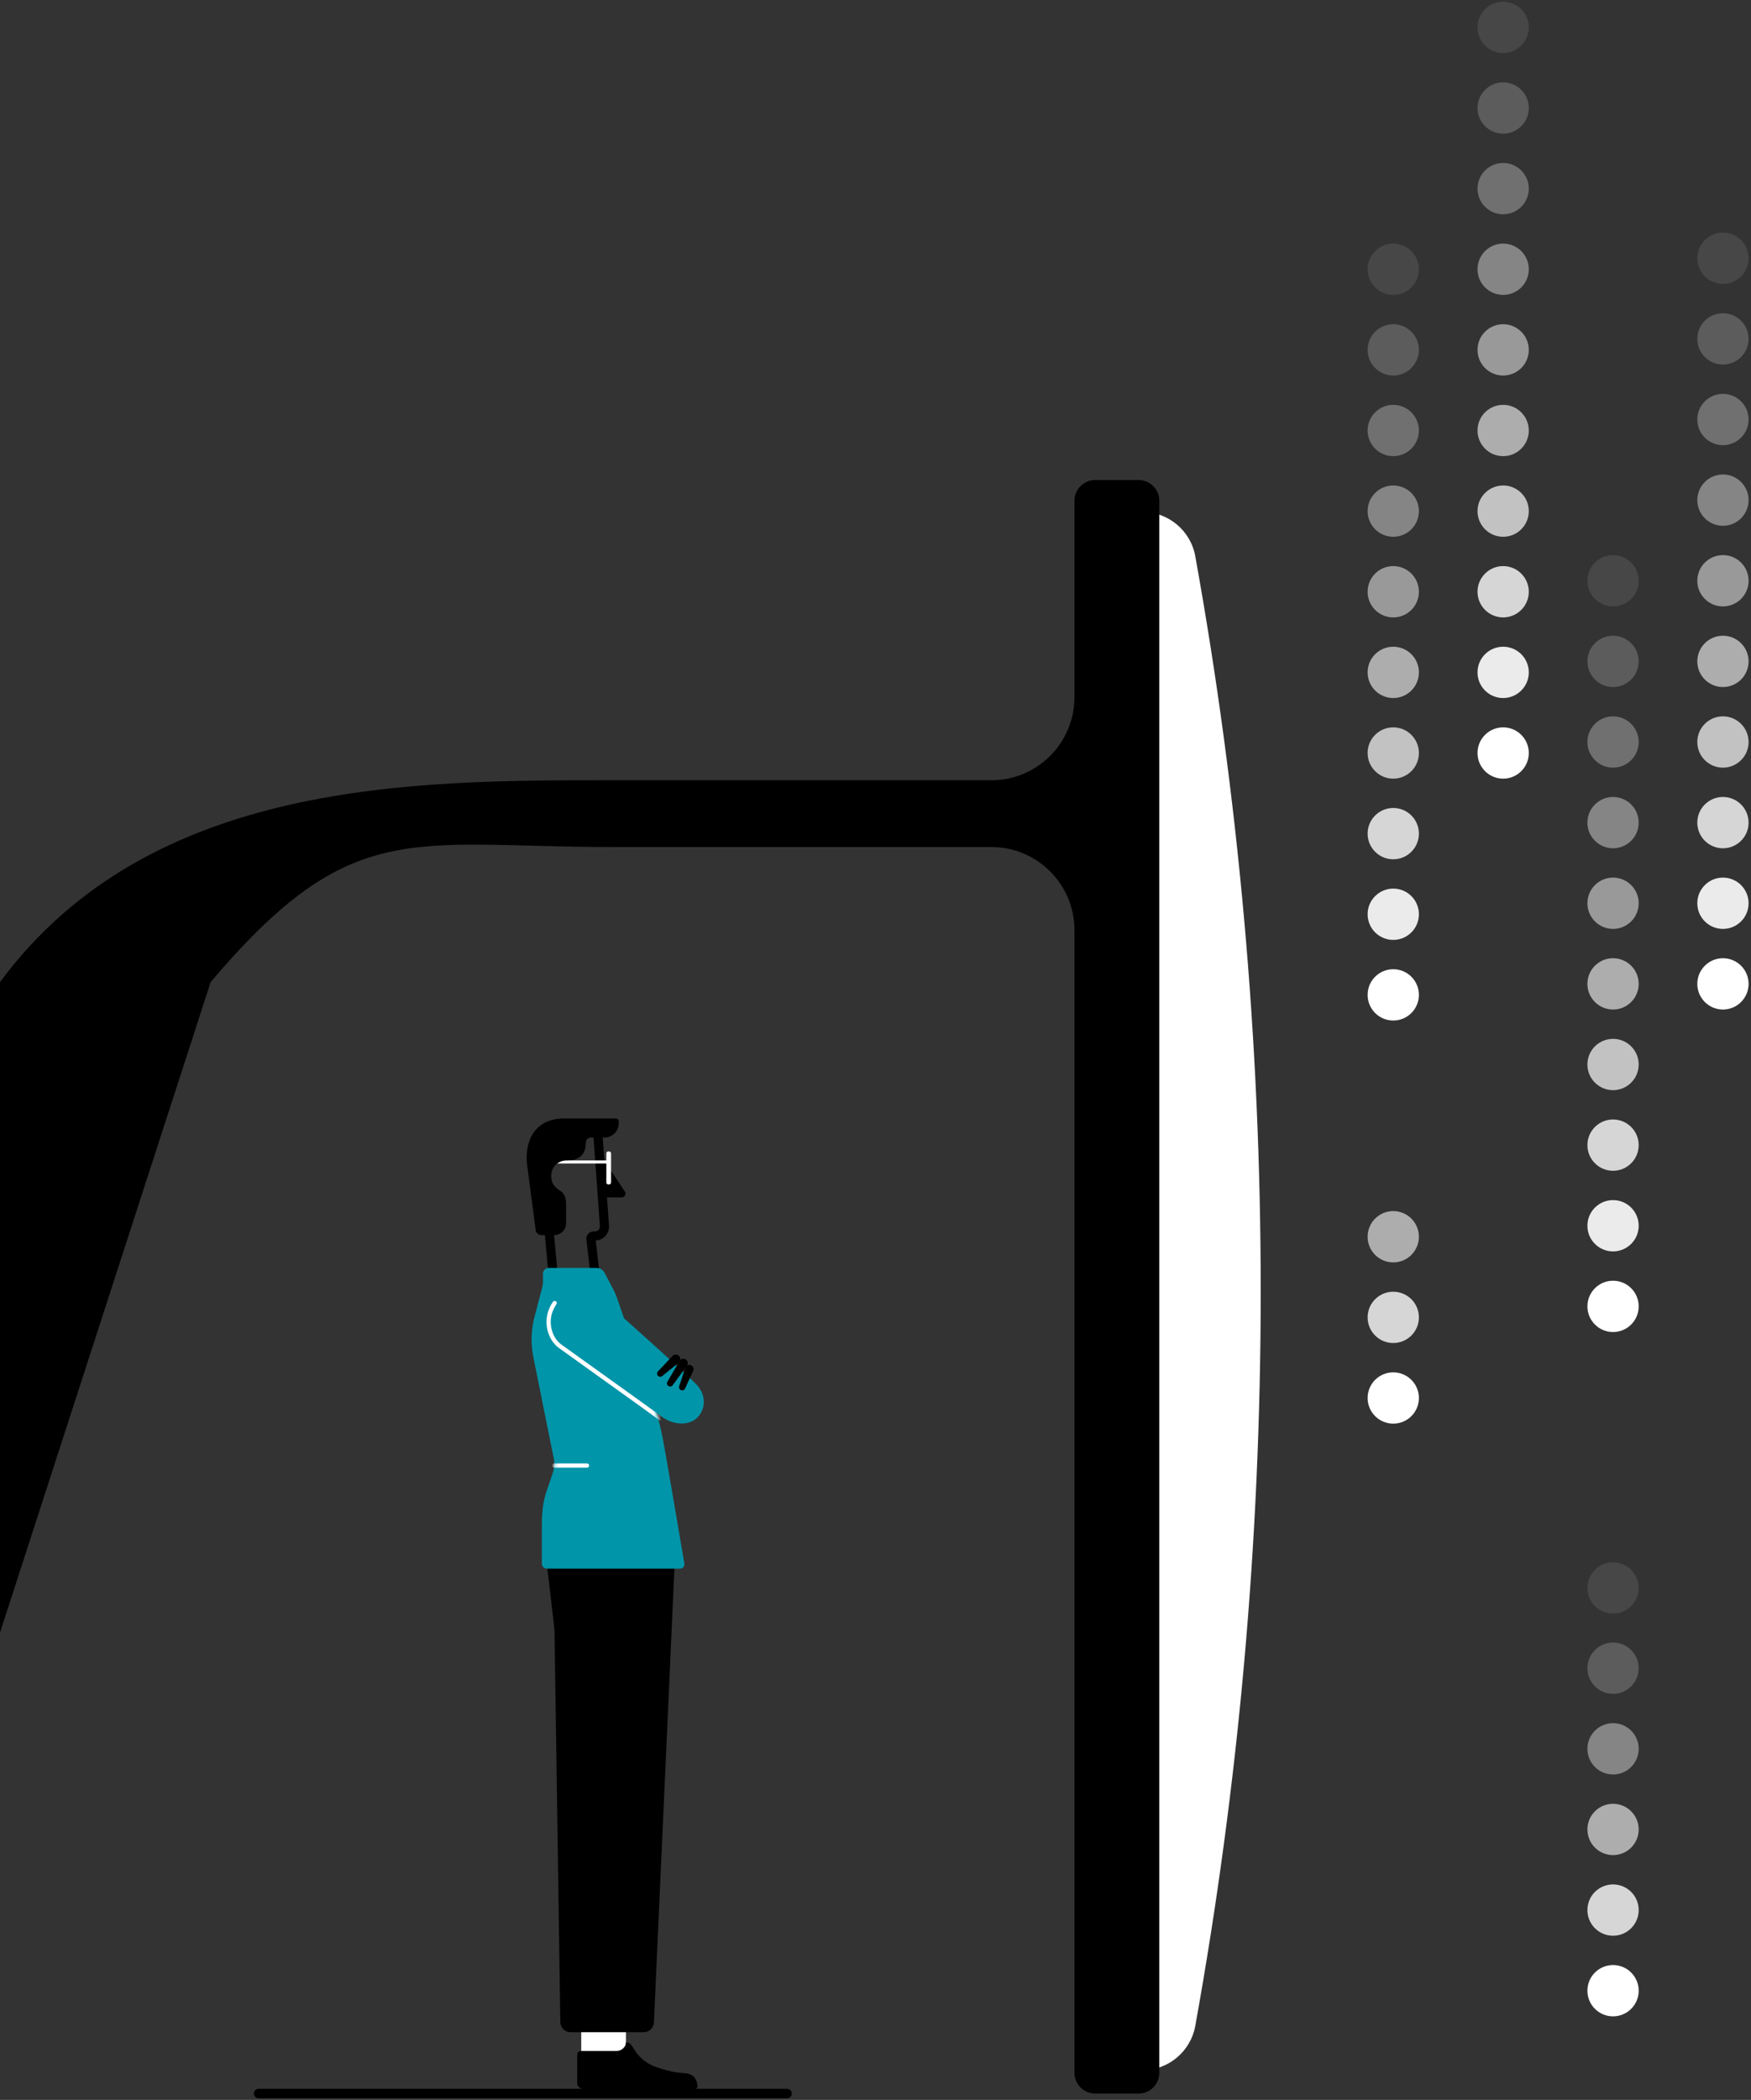 <svg width="478" height="573" viewBox="0 0 478 573" fill="none" xmlns="http://www.w3.org/2000/svg">
<rect x="0" y="0" width="478" height="573" fill="#333333" stroke="none"/>
<path d="M304.148 564.9H311.808C318.928 564.9 325.038 559.8 326.298 552.79C338.038 487.73 344.158 420.73 344.158 352.29C344.158 283.85 338.028 216.85 326.298 151.79C325.038 144.78 318.928 139.68 311.808 139.68H304.148V564.9Z" fill="white"/>
<path d="M158.672 553.649V560.809H170.872V552.539L158.672 553.649Z" fill="white"/>
<path d="M157.57 560.679C157.57 560.109 158.04 559.639 158.61 559.639H168.32C169.56 559.639 170.87 558.679 170.87 557.299C170.87 557.299 171.83 557.089 172.66 558.469C173.49 559.849 175.07 562.669 179.34 564.119C183.61 565.569 185.33 565.569 186.99 565.719C189 565.889 190.21 566.879 190.41 569.239C190.44 569.629 190.13 569.979 189.73 569.979H159.18C158.29 569.979 157.57 569.259 157.57 568.369V560.689V560.679Z" fill="black"/>
<path d="M149.23 426.298L151.37 444.748L152.961 551.778C152.981 553.298 154.22 554.528 155.75 554.528H175.72C177.21 554.528 178.44 553.358 178.51 551.868L184.201 425.988L149.24 426.298H149.23Z" fill="black"/>
<path d="M149.87 335.659L150.97 347.429H162.41L161.32 338.119C161.26 337.659 161.621 337.259 162.081 337.259H162.451C163.941 337.259 165.12 335.999 165.01 334.509L163.281 310.389L162.51 307.879L148.73 310.279L149.87 335.669V335.659Z" stroke="black" stroke-width="2.5" stroke-linejoin="round"/>
<path d="M164.16 315.488L170.56 325.108C171.02 325.808 170.52 326.738 169.69 326.738H165.44L164.17 315.488H164.16Z" fill="black"/>
<path d="M166.283 314.209H166.053C165.761 314.209 165.523 314.446 165.523 314.739V322.669C165.523 322.962 165.761 323.199 166.053 323.199H166.283C166.576 323.199 166.813 322.962 166.813 322.669V314.739C166.813 314.446 166.576 314.209 166.283 314.209Z" fill="white"/>
<path d="M166.172 316.648H150.402V317.478H166.172V316.648Z" fill="white"/>
<path d="M150.872 401.988C151.332 400.668 151.422 399.258 151.152 397.888L145.752 371.088C144.832 366.928 144.872 362.858 146.132 358.498L148.062 351.148C148.172 350.718 148.232 350.268 148.232 349.818V347.538C148.232 346.688 148.922 345.988 149.782 345.988H162.882C163.782 345.988 164.602 346.488 165.022 347.278L167.462 351.918C167.842 352.638 168.172 353.398 168.432 354.168L170.102 358.998L177.982 381.758C177.982 381.758 179.812 386.648 180.942 392.568C181.912 397.708 185.822 420.728 186.822 426.648C186.942 427.378 186.382 428.038 185.642 428.038H149.292C148.532 428.038 147.922 427.428 147.922 426.668V415.908C147.922 409.688 149.142 407.138 149.862 404.998C150.262 403.808 150.612 402.788 150.892 401.988H150.872Z" fill="#0095A9"/>
<path d="M151.593 354.959C148.593 359.219 150.033 364.519 153.023 366.709C156.343 369.129 177.863 384.459 180.733 386.619C184.003 389.069 188.713 389.129 190.863 386.259C192.783 383.709 192.473 380.429 190.323 378.009C188.173 375.589 165.643 355.429 163.243 353.439C160.103 350.839 154.363 351.019 151.583 354.959H151.593Z" fill="#0095A9"/>
<path d="M183.571 370.019L179.611 374.219C179.291 374.559 179.301 375.079 179.611 375.409C179.921 375.729 180.431 375.769 180.781 375.479L185.261 371.849C185.811 371.399 185.881 370.579 185.411 370.049C184.921 369.499 184.071 369.479 183.561 370.019H183.571Z" fill="black"/>
<path d="M185.511 371.359L182.191 377.049C181.961 377.449 182.081 377.949 182.471 378.199C182.851 378.439 183.351 378.349 183.621 377.989L187.531 372.689C187.951 372.119 187.791 371.309 187.191 370.939C186.611 370.589 185.861 370.779 185.511 371.359Z" fill="black"/>
<path d="M187.092 373.229L185.412 378.239C185.262 378.689 185.502 379.179 185.942 379.339C186.362 379.489 186.832 379.289 187.022 378.879L189.222 374.069C189.502 373.459 189.202 372.739 188.572 372.509C187.962 372.289 187.292 372.609 187.092 373.229Z" fill="black"/>
<path d="M70.602 571.26H214.852" stroke="black" stroke-width="2.6" stroke-miterlimit="10" stroke-linecap="round"/>
<mask id="mask0_8022_2" style="mask-type:luminance" maskUnits="userSpaceOnUse" x="145" y="350" width="36" height="43">
<path d="M180.941 392.558C179.821 386.648 177.981 381.758 177.981 381.758L170.101 358.998L168.431 354.168C168.161 353.398 167.841 352.638 167.461 351.918L166.841 350.738H148.151C148.131 350.878 148.111 351.008 148.071 351.148L146.141 358.498C144.891 362.858 144.841 366.938 145.761 371.088L150.121 392.718H180.971C180.971 392.718 180.951 392.618 180.941 392.568V392.558Z" fill="white"/>
</mask>
<g mask="url(#mask0_8022_2)">
<path d="M151.421 355.559C148.421 359.819 149.861 365.119 152.851 367.309C156.171 369.729 177.691 385.059 180.561 387.219" stroke="white" stroke-width="1.15" stroke-linecap="round" stroke-linejoin="round"/>
</g>
<mask id="mask1_8022_2" style="mask-type:luminance" maskUnits="userSpaceOnUse" x="149" y="396" width="23" height="10">
<path d="M149.852 404.999C149.792 405.189 149.722 405.389 149.652 405.589H171.052V396.369H150.862L151.172 397.889C151.452 399.259 151.352 400.669 150.892 401.989C150.612 402.789 150.262 403.809 149.862 404.999H149.852Z" fill="white"/>
</mask>
<g mask="url(#mask1_8022_2)">
<path d="M151.273 399.898H160.243" stroke="white" stroke-width="1.15" stroke-linecap="round" stroke-linejoin="round"/>
</g>
<path d="M154.063 305.209H168.163C168.573 305.209 168.903 305.539 168.903 305.949V306.519C168.903 308.659 167.163 310.399 165.023 310.399H161.303C160.523 310.399 159.943 310.969 159.943 311.709C159.943 316.419 156.283 316.649 154.723 316.649C152.443 316.649 150.473 318.319 150.473 320.849C150.473 323.379 151.873 324.179 153.073 325.039C154.273 325.899 154.533 327.099 154.533 328.769V333.809C154.533 335.579 153.093 337.019 151.323 337.019H147.763C146.993 337.019 146.343 336.449 146.233 335.679L143.883 317.779C143.153 311.259 146.013 305.199 154.063 305.199V305.209Z" fill="black"/>
<path opacity="0.1" d="M410.34 14.471C414.206 14.471 417.34 11.337 417.34 7.471C417.34 3.605 414.206 0.471 410.34 0.471C406.474 0.471 403.34 3.605 403.34 7.471C403.34 11.337 406.474 14.471 410.34 14.471Z" fill="white"/>
<path opacity="0.2" d="M410.34 36.471C414.206 36.471 417.34 33.337 417.34 29.471C417.34 25.605 414.206 22.471 410.34 22.471C406.474 22.471 403.34 25.605 403.34 29.471C403.34 33.337 406.474 36.471 410.34 36.471Z" fill="white"/>
<path opacity="0.3" d="M410.34 58.471C414.206 58.471 417.34 55.337 417.34 51.471C417.34 47.605 414.206 44.471 410.34 44.471C406.474 44.471 403.34 47.605 403.34 51.471C403.34 55.337 406.474 58.471 410.34 58.471Z" fill="white"/>
<path opacity="0.4" d="M410.34 80.471C414.206 80.471 417.34 77.337 417.34 73.471C417.34 69.605 414.206 66.471 410.34 66.471C406.474 66.471 403.34 69.605 403.34 73.471C403.34 77.337 406.474 80.471 410.34 80.471Z" fill="white"/>
<path opacity="0.5" d="M410.34 102.471C414.206 102.471 417.34 99.337 417.34 95.471C417.34 91.605 414.206 88.471 410.34 88.471C406.474 88.471 403.34 91.605 403.34 95.471C403.34 99.337 406.474 102.471 410.34 102.471Z" fill="white"/>
<path opacity="0.6" d="M410.34 124.471C414.206 124.471 417.34 121.337 417.34 117.471C417.34 113.605 414.206 110.471 410.34 110.471C406.474 110.471 403.34 113.605 403.34 117.471C403.34 121.337 406.474 124.471 410.34 124.471Z" fill="white"/>
<path opacity="0.7" d="M410.34 146.471C414.206 146.471 417.34 143.337 417.34 139.471C417.34 135.605 414.206 132.471 410.34 132.471C406.474 132.471 403.34 135.605 403.34 139.471C403.34 143.337 406.474 146.471 410.34 146.471Z" fill="white"/>
<path opacity="0.8" d="M410.34 168.471C414.206 168.471 417.34 165.337 417.34 161.471C417.34 157.605 414.206 154.471 410.34 154.471C406.474 154.471 403.34 157.605 403.34 161.471C403.34 165.337 406.474 168.471 410.34 168.471Z" fill="white"/>
<path opacity="0.9" d="M410.34 190.471C414.206 190.471 417.34 187.337 417.34 183.471C417.34 179.605 414.206 176.471 410.34 176.471C406.474 176.471 403.34 179.605 403.34 183.471C403.34 187.337 406.474 190.471 410.34 190.471Z" fill="white"/>
<path d="M410.34 212.471C414.206 212.471 417.34 209.337 417.34 205.471C417.34 201.605 414.206 198.471 410.34 198.471C406.474 198.471 403.34 201.605 403.34 205.471C403.34 209.337 406.474 212.471 410.34 212.471Z" fill="white"/>
<path opacity="0.1" d="M440.34 165.471C444.206 165.471 447.34 162.337 447.34 158.471C447.34 154.605 444.206 151.471 440.34 151.471C436.474 151.471 433.34 154.605 433.34 158.471C433.34 162.337 436.474 165.471 440.34 165.471Z" fill="white"/>
<path opacity="0.2" d="M440.34 187.471C444.206 187.471 447.34 184.337 447.34 180.471C447.34 176.605 444.206 173.471 440.34 173.471C436.474 173.471 433.34 176.605 433.34 180.471C433.34 184.337 436.474 187.471 440.34 187.471Z" fill="white"/>
<path opacity="0.3" d="M440.34 209.471C444.206 209.471 447.34 206.337 447.34 202.471C447.34 198.605 444.206 195.471 440.34 195.471C436.474 195.471 433.34 198.605 433.34 202.471C433.34 206.337 436.474 209.471 440.34 209.471Z" fill="white"/>
<path opacity="0.4" d="M440.34 231.471C444.206 231.471 447.34 228.337 447.34 224.471C447.34 220.605 444.206 217.471 440.34 217.471C436.474 217.471 433.34 220.605 433.34 224.471C433.34 228.337 436.474 231.471 440.34 231.471Z" fill="white"/>
<path opacity="0.5" d="M440.34 253.471C444.206 253.471 447.34 250.337 447.34 246.471C447.34 242.605 444.206 239.471 440.34 239.471C436.474 239.471 433.34 242.605 433.34 246.471C433.34 250.337 436.474 253.471 440.34 253.471Z" fill="white"/>
<path opacity="0.6" d="M440.34 275.471C444.206 275.471 447.34 272.337 447.34 268.471C447.34 264.605 444.206 261.471 440.34 261.471C436.474 261.471 433.34 264.605 433.34 268.471C433.34 272.337 436.474 275.471 440.34 275.471Z" fill="white"/>
<path opacity="0.7" d="M440.34 297.471C444.206 297.471 447.34 294.337 447.34 290.471C447.34 286.605 444.206 283.471 440.34 283.471C436.474 283.471 433.34 286.605 433.34 290.471C433.34 294.337 436.474 297.471 440.34 297.471Z" fill="white"/>
<path opacity="0.8" d="M440.34 319.471C444.206 319.471 447.34 316.337 447.34 312.471C447.34 308.605 444.206 305.471 440.34 305.471C436.474 305.471 433.34 308.605 433.34 312.471C433.34 316.337 436.474 319.471 440.34 319.471Z" fill="white"/>
<path opacity="0.9" d="M440.34 341.471C444.206 341.471 447.34 338.337 447.34 334.471C447.34 330.605 444.206 327.471 440.34 327.471C436.474 327.471 433.34 330.605 433.34 334.471C433.34 338.337 436.474 341.471 440.34 341.471Z" fill="white"/>
<path d="M440.34 363.471C444.206 363.471 447.34 360.337 447.34 356.471C447.34 352.605 444.206 349.471 440.34 349.471C436.474 349.471 433.34 352.605 433.34 356.471C433.34 360.337 436.474 363.471 440.34 363.471Z" fill="white"/>
<path opacity="0.1" d="M380.34 80.471C384.206 80.471 387.34 77.337 387.34 73.471C387.34 69.605 384.206 66.471 380.34 66.471C376.474 66.471 373.34 69.605 373.34 73.471C373.34 77.337 376.474 80.471 380.34 80.471Z" fill="white"/>
<path opacity="0.2" d="M380.34 102.471C384.206 102.471 387.34 99.337 387.34 95.471C387.34 91.605 384.206 88.471 380.34 88.471C376.474 88.471 373.34 91.605 373.34 95.471C373.34 99.337 376.474 102.471 380.34 102.471Z" fill="white"/>
<path opacity="0.3" d="M380.34 124.471C384.206 124.471 387.34 121.337 387.34 117.471C387.34 113.605 384.206 110.471 380.34 110.471C376.474 110.471 373.34 113.605 373.34 117.471C373.34 121.337 376.474 124.471 380.34 124.471Z" fill="white"/>
<path opacity="0.4" d="M380.34 146.471C384.206 146.471 387.34 143.337 387.34 139.471C387.34 135.605 384.206 132.471 380.34 132.471C376.474 132.471 373.34 135.605 373.34 139.471C373.34 143.337 376.474 146.471 380.34 146.471Z" fill="white"/>
<path opacity="0.5" d="M380.34 168.471C384.206 168.471 387.34 165.337 387.34 161.471C387.34 157.605 384.206 154.471 380.34 154.471C376.474 154.471 373.34 157.605 373.34 161.471C373.34 165.337 376.474 168.471 380.34 168.471Z" fill="white"/>
<path opacity="0.6" d="M380.34 190.471C384.206 190.471 387.34 187.337 387.34 183.471C387.34 179.605 384.206 176.471 380.34 176.471C376.474 176.471 373.34 179.605 373.34 183.471C373.34 187.337 376.474 190.471 380.34 190.471Z" fill="white"/>
<path opacity="0.7" d="M380.34 212.471C384.206 212.471 387.34 209.337 387.34 205.471C387.34 201.605 384.206 198.471 380.34 198.471C376.474 198.471 373.34 201.605 373.34 205.471C373.34 209.337 376.474 212.471 380.34 212.471Z" fill="white"/>
<path opacity="0.8" d="M380.34 234.471C384.206 234.471 387.34 231.337 387.34 227.471C387.34 223.605 384.206 220.471 380.34 220.471C376.474 220.471 373.34 223.605 373.34 227.471C373.34 231.337 376.474 234.471 380.34 234.471Z" fill="white"/>
<path opacity="0.9" d="M380.34 256.471C384.206 256.471 387.34 253.337 387.34 249.471C387.34 245.605 384.206 242.471 380.34 242.471C376.474 242.471 373.34 245.605 373.34 249.471C373.34 253.337 376.474 256.471 380.34 256.471Z" fill="white"/>
<path d="M380.34 278.471C384.206 278.471 387.34 275.337 387.34 271.471C387.34 267.605 384.206 264.471 380.34 264.471C376.474 264.471 373.34 267.605 373.34 271.471C373.34 275.337 376.474 278.471 380.34 278.471Z" fill="white"/>
<path opacity="0.1" d="M470.34 77.471C474.206 77.471 477.34 74.337 477.34 70.471C477.34 66.605 474.206 63.471 470.34 63.471C466.474 63.471 463.34 66.605 463.34 70.471C463.34 74.337 466.474 77.471 470.34 77.471Z" fill="white"/>
<path opacity="0.2" d="M470.34 99.471C474.206 99.471 477.34 96.337 477.34 92.471C477.34 88.605 474.206 85.471 470.34 85.471C466.474 85.471 463.34 88.605 463.34 92.471C463.34 96.337 466.474 99.471 470.34 99.471Z" fill="white"/>
<path opacity="0.3" d="M470.34 121.471C474.206 121.471 477.34 118.337 477.34 114.471C477.34 110.605 474.206 107.471 470.34 107.471C466.474 107.471 463.34 110.605 463.34 114.471C463.34 118.337 466.474 121.471 470.34 121.471Z" fill="white"/>
<path opacity="0.4" d="M470.34 143.471C474.206 143.471 477.34 140.337 477.34 136.471C477.34 132.605 474.206 129.471 470.34 129.471C466.474 129.471 463.34 132.605 463.34 136.471C463.34 140.337 466.474 143.471 470.34 143.471Z" fill="white"/>
<path opacity="0.5" d="M470.34 165.471C474.206 165.471 477.34 162.337 477.34 158.471C477.34 154.605 474.206 151.471 470.34 151.471C466.474 151.471 463.34 154.605 463.34 158.471C463.34 162.337 466.474 165.471 470.34 165.471Z" fill="white"/>
<path opacity="0.6" d="M470.34 187.471C474.206 187.471 477.34 184.337 477.34 180.471C477.34 176.605 474.206 173.471 470.34 173.471C466.474 173.471 463.34 176.605 463.34 180.471C463.34 184.337 466.474 187.471 470.34 187.471Z" fill="white"/>
<path opacity="0.7" d="M470.34 209.471C474.206 209.471 477.34 206.337 477.34 202.471C477.34 198.605 474.206 195.471 470.34 195.471C466.474 195.471 463.34 198.605 463.34 202.471C463.34 206.337 466.474 209.471 470.34 209.471Z" fill="white"/>
<path opacity="0.8" d="M470.34 231.471C474.206 231.471 477.34 228.337 477.34 224.471C477.34 220.605 474.206 217.471 470.34 217.471C466.474 217.471 463.34 220.605 463.34 224.471C463.34 228.337 466.474 231.471 470.34 231.471Z" fill="white"/>
<path opacity="0.9" d="M470.34 253.471C474.206 253.471 477.34 250.337 477.34 246.471C477.34 242.605 474.206 239.471 470.34 239.471C466.474 239.471 463.34 242.605 463.34 246.471C463.34 250.337 466.474 253.471 470.34 253.471Z" fill="white"/>
<path d="M470.34 275.471C474.206 275.471 477.34 272.337 477.34 268.471C477.34 264.605 474.206 261.471 470.34 261.471C466.474 261.471 463.34 264.605 463.34 268.471C463.34 272.337 466.474 275.471 470.34 275.471Z" fill="white"/>
<path opacity="0.1" d="M440.34 440.301C444.206 440.301 447.34 437.167 447.34 433.301C447.34 429.435 444.206 426.301 440.34 426.301C436.474 426.301 433.34 429.435 433.34 433.301C433.34 437.167 436.474 440.301 440.34 440.301Z" fill="white"/>
<path opacity="0.2" d="M440.34 462.201C444.206 462.201 447.34 459.067 447.34 455.201C447.34 451.335 444.206 448.201 440.34 448.201C436.474 448.201 433.34 451.335 433.34 455.201C433.34 459.067 436.474 462.201 440.34 462.201Z" fill="white"/>
<path opacity="0.4" d="M440.34 484.201C444.206 484.201 447.34 481.067 447.34 477.201C447.34 473.335 444.206 470.201 440.34 470.201C436.474 470.201 433.34 473.335 433.34 477.201C433.34 481.067 436.474 484.201 440.34 484.201Z" fill="white"/>
<path opacity="0.6" d="M440.34 506.201C444.206 506.201 447.34 503.067 447.34 499.201C447.34 495.335 444.206 492.201 440.34 492.201C436.474 492.201 433.34 495.335 433.34 499.201C433.34 503.067 436.474 506.201 440.34 506.201Z" fill="white"/>
<path opacity="0.8" d="M440.34 528.201C444.206 528.201 447.34 525.067 447.34 521.201C447.34 517.335 444.206 514.201 440.34 514.201C436.474 514.201 433.34 517.335 433.34 521.201C433.34 525.067 436.474 528.201 440.34 528.201Z" fill="white"/>
<path d="M440.34 550.201C444.206 550.201 447.34 547.067 447.34 543.201C447.34 539.335 444.206 536.201 440.34 536.201C436.474 536.201 433.34 539.335 433.34 543.201C433.34 547.067 436.474 550.201 440.34 550.201Z" fill="white"/>
<path opacity="0.6" d="M380.34 344.471C384.206 344.471 387.34 341.337 387.34 337.471C387.34 333.605 384.206 330.471 380.34 330.471C376.474 330.471 373.34 333.605 373.34 337.471C373.34 341.337 376.474 344.471 380.34 344.471Z" fill="white"/>
<path opacity="0.8" d="M380.34 366.471C384.206 366.471 387.34 363.337 387.34 359.471C387.34 355.605 384.206 352.471 380.34 352.471C376.474 352.471 373.34 355.605 373.34 359.471C373.34 363.337 376.474 366.471 380.34 366.471Z" fill="white"/>
<path d="M380.34 388.471C384.206 388.471 387.34 385.337 387.34 381.471C387.34 377.605 384.206 374.471 380.34 374.471C376.474 374.471 373.34 377.605 373.34 381.471C373.34 385.337 376.474 388.471 380.34 388.471Z" fill="white"/>
<path d="M310.81 130.98H298.98C295.85 130.98 293.31 133.52 293.31 136.65V190.23C293.31 202.75 283.16 212.91 270.63 212.91H167.5C113.5 212.91 41 212.5 0 268V445.5L57.5 268C96 222.5 112.17 231.13 167.5 231.13H270.63C283.15 231.13 293.31 241.28 293.31 253.81V565.6C293.31 568.73 295.85 571.271 298.98 571.271H310.81C313.94 571.271 316.48 568.73 316.48 565.6V136.65C316.48 133.52 313.94 130.98 310.81 130.98Z" fill="black"/>
</svg>
